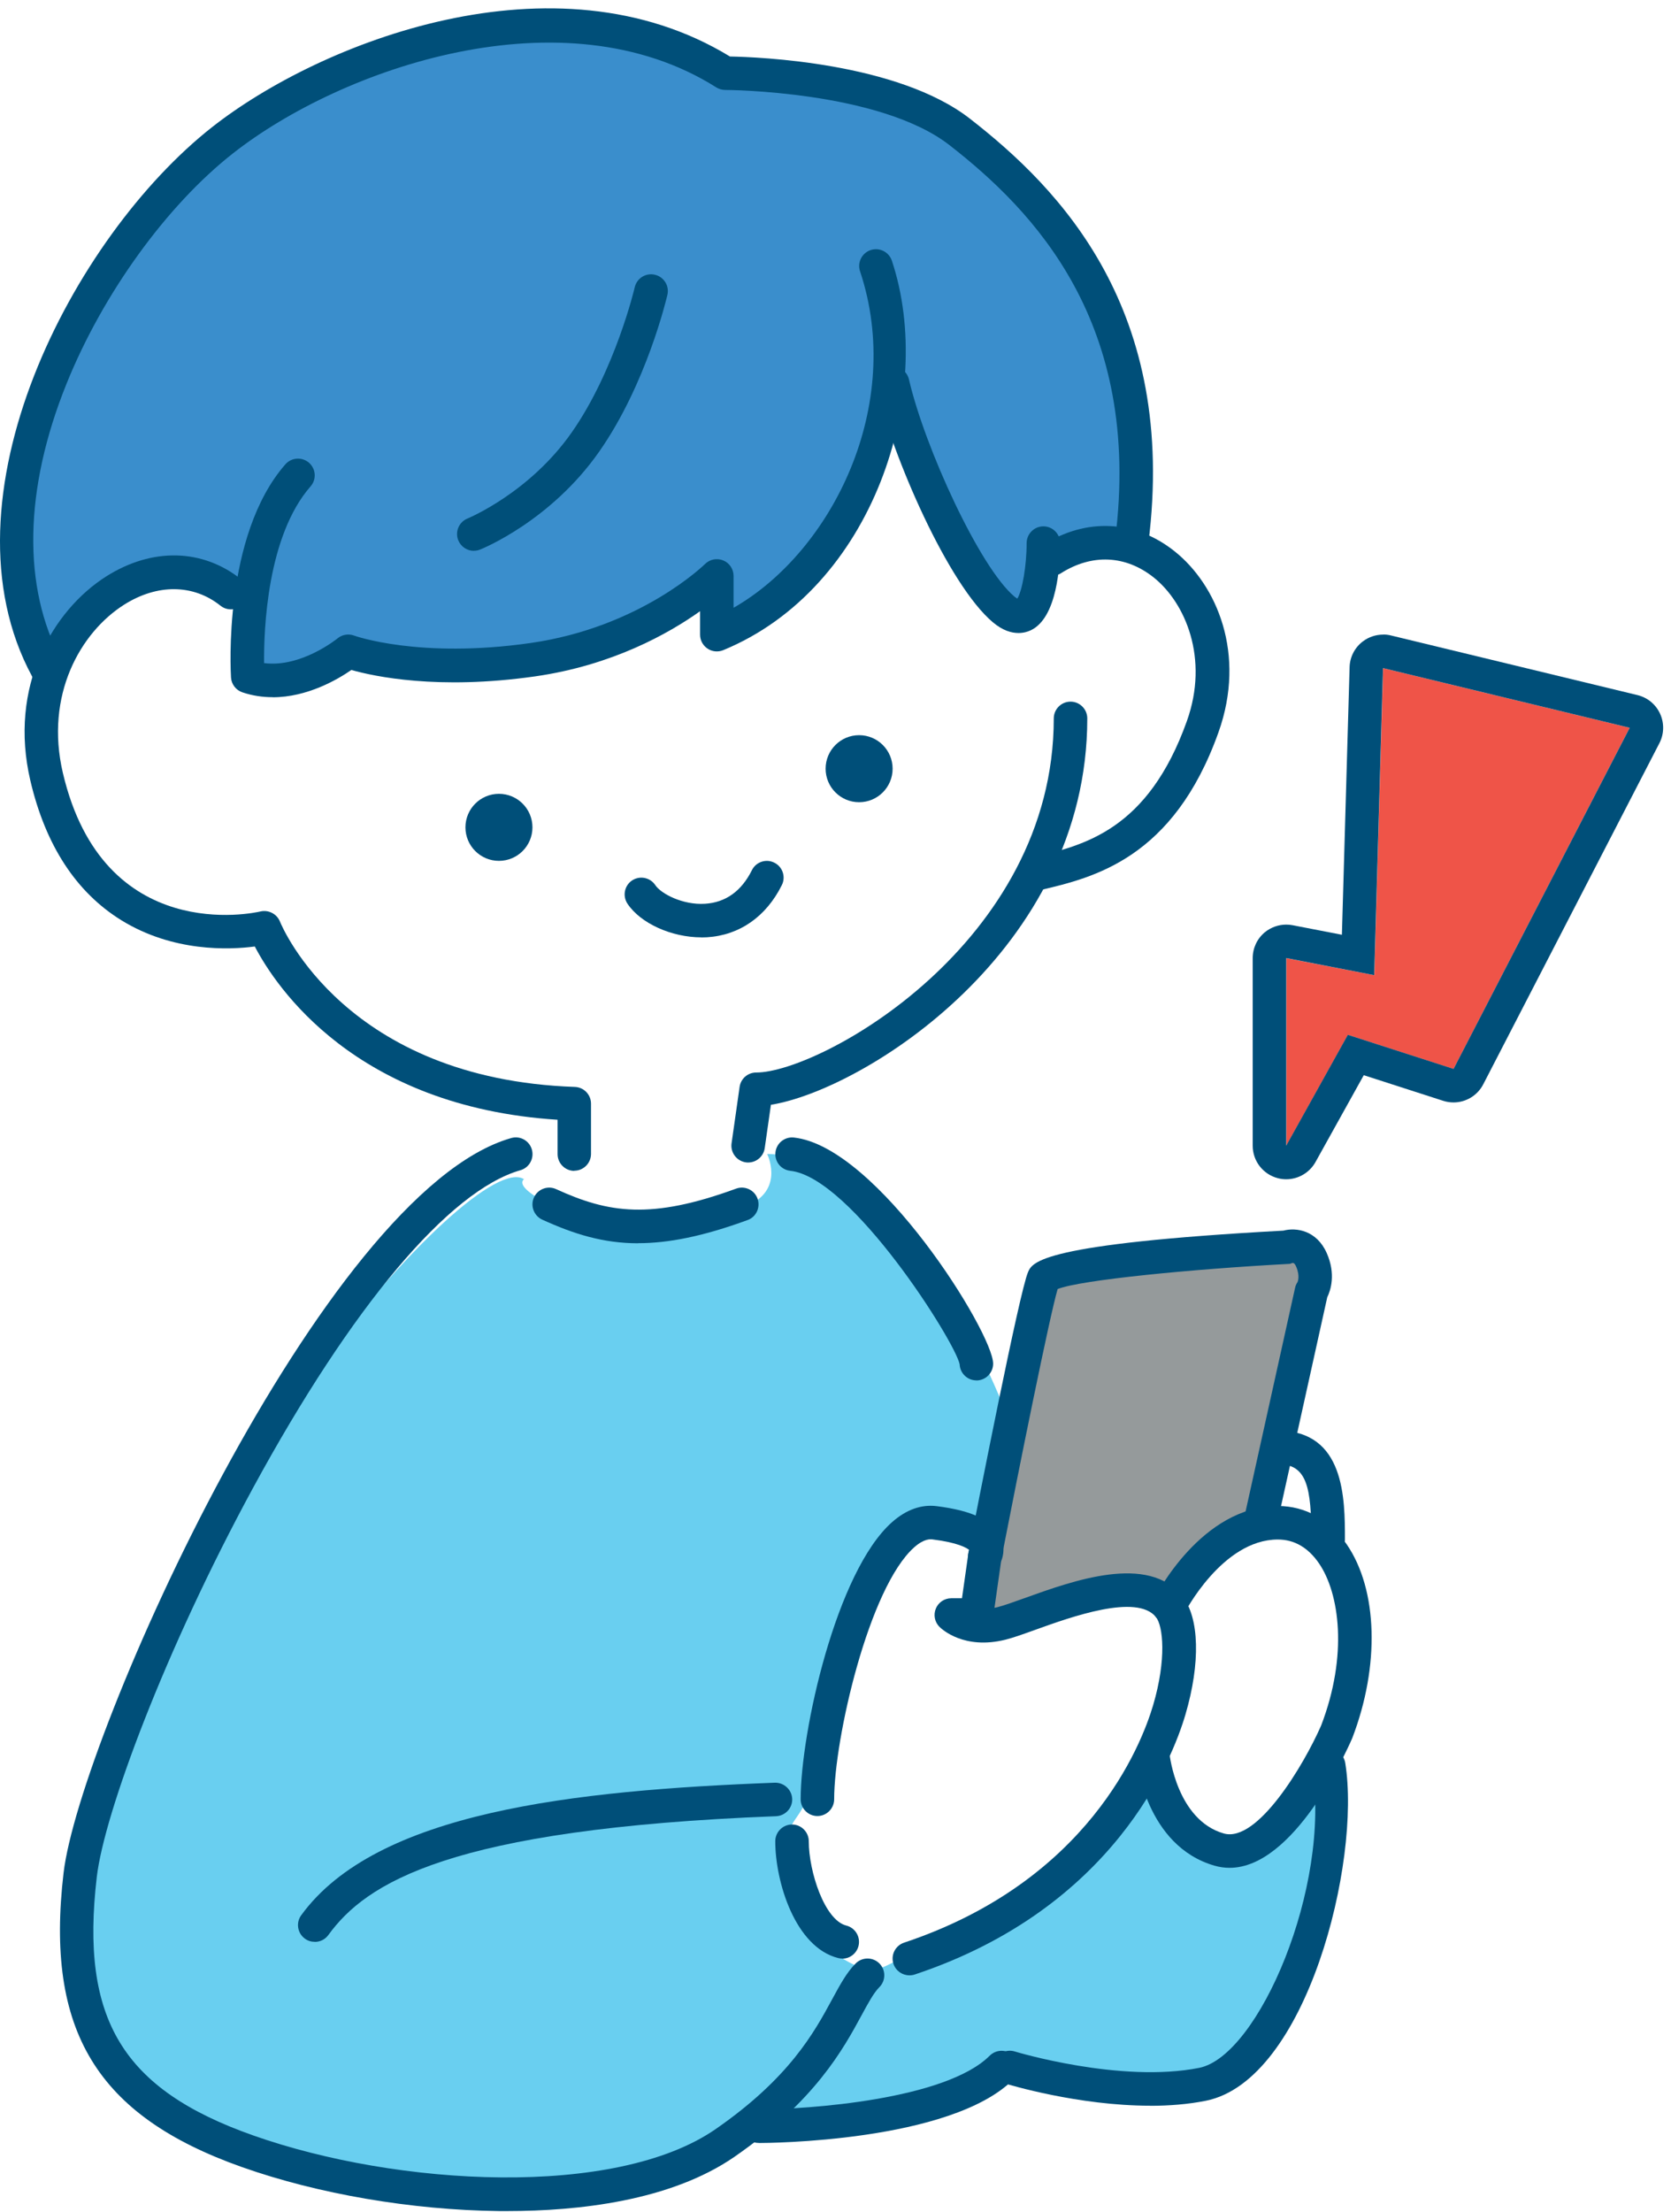 <svg width="133" height="176" viewBox="0 0 133 176" fill="none" xmlns="http://www.w3.org/2000/svg">
<path d="M83.046 101.744L77.713 128.491C77.713 128.491 87.273 125.837 90.493 126.831L93.76 126.091C93.76 126.091 98.586 122.524 100.813 118.844C103.04 115.164 104.373 100.244 104.373 100.244L83.04 101.751L83.046 101.744Z" fill="#959A9B"/>
<path d="M90.08 43.076C92.446 24.329 82.38 15.156 76.38 10.489C70.38 5.822 57.713 5.822 57.713 5.822C45.046 -2.178 27.046 3.822 17.713 11.156C7.373 19.282 -3.714 39.376 3.713 53.156C3.713 53.156 8.453 44.209 13.753 45.349C19.053 46.489 19.046 47.822 19.046 47.822L19.713 53.822C19.713 53.822 27.046 53.156 27.713 51.822C27.713 51.822 38.193 54.349 43.62 52.756C49.046 51.162 57.046 45.822 57.046 45.822V50.489C57.046 50.489 66.093 45.376 67.233 41.262C68.373 37.149 71.193 31.436 71.193 31.436C71.193 31.436 77.166 46.296 79.106 47.389C81.046 48.482 82.04 49.049 82.04 49.049C82.04 49.049 83.42 43.809 85.233 43.816C87.046 43.822 90.073 43.076 90.073 43.076H90.08Z" fill="#3A8ECC"/>
<path d="M41.714 93.824C37.714 91.157 12.187 120.331 6.62 147.411C1.054 174.491 35.694 174.624 35.694 174.624C35.694 174.624 53.72 174.491 57.72 170.491C61.72 166.491 61.987 169.211 61.987 169.211C61.987 169.211 74.82 168.464 77.607 165.811C80.394 163.157 85.96 165.344 85.96 165.344C85.96 165.344 93.06 167.151 95.727 165.817C98.394 164.484 106.394 155.817 105.727 143.151L103.92 142.717C103.92 142.717 102.04 147.171 98.547 147.157C95.054 147.144 92.294 141.344 91.007 141.577C89.72 141.811 87.06 148.477 78.394 152.477C69.727 156.477 70.394 157.144 68.394 156.477C66.394 155.811 62.394 152.477 62.394 148.477C62.394 144.477 63.727 145.144 64.394 142.477C65.06 139.811 68.974 121.271 73.347 121.544C77.72 121.817 78.514 122.471 78.514 122.471L80.394 113.144C80.394 113.144 78.274 107.844 76.76 105.431C72.394 98.477 66.394 91.811 61.06 91.811C61.06 91.811 62.394 94.477 59.727 95.811C57.06 97.144 50.747 98.824 45.567 96.65C40.387 94.477 41.727 93.811 41.727 93.811L41.714 93.824Z" fill="#69CFF0"/>
<path d="M59.553 92.489C59.493 92.489 59.426 92.489 59.36 92.476C58.633 92.369 58.127 91.696 58.227 90.969L58.867 86.476C58.96 85.816 59.52 85.329 60.187 85.329C65.26 85.329 83.873 75.069 83.873 57.156C83.873 56.422 84.473 55.822 85.207 55.822C85.94 55.822 86.54 56.422 86.54 57.156C86.54 75.642 68.686 86.729 61.36 87.896L60.867 91.342C60.773 92.009 60.2 92.489 59.547 92.489H59.553Z" fill="#004F79"/>
<path d="M45.713 93.155C44.98 93.155 44.38 92.555 44.38 91.822V89.088C28.253 88.055 21.933 78.469 20.28 75.302C18.267 75.569 13.787 75.762 9.66 73.215C6.067 70.995 3.627 67.262 2.42 62.122C0.66 54.635 4.187 48.562 8.46 45.855C12.113 43.548 16.133 43.642 19.213 46.108C19.787 46.569 19.88 47.408 19.42 47.982C18.96 48.555 18.12 48.648 17.547 48.188C15.393 46.468 12.527 46.435 9.88 48.108C6.407 50.309 3.547 55.302 5.007 61.508C8.24 75.262 20.227 72.635 20.733 72.515C21.373 72.368 22.033 72.709 22.28 73.315C22.487 73.822 27.587 85.849 45.753 86.475C46.473 86.502 47.04 87.088 47.04 87.808V91.808C47.04 92.542 46.44 93.142 45.707 93.142L45.713 93.155Z" fill="#004F79"/>
<path d="M82.52 70.843C81.913 70.843 81.367 70.429 81.227 69.816C81.06 69.103 81.5 68.383 82.22 68.209C86.293 67.249 91.367 66.049 94.467 57.369C96.247 52.389 94.347 47.956 91.827 45.943C89.593 44.163 86.907 44.043 84.44 45.609C83.82 46.003 82.993 45.823 82.6 45.203C82.207 44.583 82.387 43.756 83.007 43.363C86.44 41.176 90.36 41.363 93.493 43.863C96.84 46.529 99.213 52.023 96.98 58.269C93.393 68.316 87.04 69.816 82.833 70.809C82.733 70.836 82.627 70.843 82.527 70.843H82.52Z" fill="#004F79"/>
<path d="M21.693 55.468C20.913 55.468 20.107 55.355 19.293 55.082C18.78 54.908 18.42 54.442 18.387 53.902C18.36 53.442 17.74 42.622 22.713 36.942C23.2 36.388 24.04 36.335 24.593 36.815C25.147 37.302 25.207 38.142 24.72 38.695C21.26 42.648 20.993 50.088 21.02 52.755C23.967 53.142 26.833 50.815 26.867 50.788C27.233 50.482 27.74 50.402 28.187 50.568C28.233 50.588 33.373 52.422 42.2 51.162C50.993 49.908 56.06 44.922 56.113 44.875C56.493 44.495 57.067 44.382 57.567 44.588C58.067 44.795 58.387 45.282 58.387 45.822V48.355C66.253 43.862 72.007 32.228 68.453 21.582C68.22 20.882 68.6 20.128 69.3 19.895C69.993 19.662 70.753 20.042 70.987 20.742C74.507 31.308 69.52 46.808 57.56 51.728C57.147 51.895 56.68 51.848 56.313 51.602C55.947 51.355 55.72 50.942 55.72 50.495V48.628C53.227 50.402 48.74 52.935 42.573 53.815C34.86 54.915 29.767 53.815 27.967 53.302C26.88 54.055 24.467 55.475 21.7 55.475L21.693 55.468Z" fill="#004F79"/>
<path d="M37.714 43.824C37.187 43.824 36.687 43.504 36.474 42.984C36.2 42.304 36.533 41.524 37.214 41.251C37.307 41.211 42.147 39.197 45.5 34.41C48.96 29.471 50.507 22.924 50.52 22.857C50.687 22.137 51.4 21.691 52.12 21.857C52.84 22.024 53.287 22.737 53.12 23.457C53.053 23.744 51.453 30.564 47.687 35.937C43.847 41.424 38.434 43.637 38.207 43.724C38.047 43.791 37.88 43.817 37.714 43.817V43.824Z" fill="#004F79"/>
<path d="M3.713 54.489C3.24 54.489 2.78 54.236 2.54 53.789C-5.06 39.683 5.773 18.843 16.887 10.11C25.453 3.376 44.14 -4.024 58.1 4.496C60.353 4.536 71.447 4.963 77.2 9.443C84.42 15.056 93.746 24.669 91.4 43.249C91.306 43.983 90.64 44.496 89.913 44.403C89.18 44.309 88.666 43.643 88.76 42.916C90.933 25.683 82.273 16.763 75.567 11.543C69.993 7.21 57.84 7.156 57.72 7.156C57.467 7.156 57.22 7.083 57.007 6.95C44.853 -0.724 27.2 5.403 18.54 12.203C13.26 16.349 8.18 23.376 5.293 30.536C1.907 38.916 1.767 46.723 4.893 52.523C5.24 53.169 5 53.983 4.353 54.33C4.153 54.436 3.933 54.489 3.72 54.489H3.713Z" fill="#004F79"/>
<path d="M81.06 50.362C80.507 50.362 79.814 50.169 79.034 49.516C75.474 46.536 71.013 36.263 69.747 30.789C69.58 30.069 70.027 29.356 70.747 29.189C71.46 29.023 72.18 29.469 72.347 30.189C73.607 35.623 77.987 45.163 80.747 47.469C80.84 47.542 80.913 47.596 80.967 47.629C81.36 47.029 81.713 45.016 81.713 43.209C81.713 42.476 82.314 41.876 83.047 41.876C83.78 41.876 84.38 42.476 84.38 43.209C84.38 44.962 84.153 49.156 82.034 50.149C81.807 50.256 81.474 50.362 81.067 50.362H81.06Z" fill="#004F79"/>
<path d="M55.827 74.576C53.461 74.576 50.987 73.469 49.941 71.896C49.534 71.282 49.7 70.456 50.307 70.049C50.92 69.642 51.747 69.809 52.154 70.416C52.614 71.109 54.354 72.016 56.114 71.903C57.754 71.802 59.014 70.903 59.847 69.229C60.174 68.569 60.98 68.302 61.634 68.636C62.294 68.963 62.56 69.769 62.227 70.422C60.974 72.936 58.854 74.409 56.274 74.569C56.12 74.576 55.967 74.582 55.814 74.582L55.827 74.576Z" fill="#004F79"/>
<path d="M39.713 68.49C41.185 68.49 42.379 67.296 42.379 65.823C42.379 64.35 41.185 63.156 39.713 63.156C38.24 63.156 37.046 64.35 37.046 65.823C37.046 67.296 38.24 68.49 39.713 68.49Z" fill="#004F79"/>
<path d="M68.38 63.824C69.852 63.824 71.046 62.63 71.046 61.157C71.046 59.684 69.852 58.49 68.38 58.49C66.907 58.49 65.713 59.684 65.713 61.157C65.713 62.63 66.907 63.824 68.38 63.824Z" fill="#004F79"/>
<path d="M50.794 98.915C48.02 98.915 45.694 98.188 43.16 97.035C42.494 96.728 42.194 95.935 42.5 95.268C42.807 94.595 43.6 94.302 44.267 94.608C48.454 96.522 51.82 97.042 58.587 94.568C59.274 94.315 60.047 94.668 60.294 95.362C60.54 96.055 60.194 96.822 59.5 97.068C55.967 98.362 53.207 98.908 50.787 98.908L50.794 98.915Z" fill="#004F79"/>
<path d="M40.406 175.91C40.166 175.91 39.933 175.91 39.7 175.91C32.773 175.83 25.326 174.557 19.273 172.417C7.7 168.33 3.586 161.55 5.06 149.004C6.34 138.137 25.7 94.823 40.686 90.543C41.393 90.337 42.133 90.75 42.333 91.457C42.533 92.163 42.126 92.903 41.42 93.103C35.746 94.724 27.993 103.937 20.14 118.377C13.12 131.297 8.306 144.25 7.706 149.31C6.373 160.644 9.746 166.224 20.16 169.897C31.646 173.95 48.986 174.91 56.96 169.39C62.84 165.317 64.806 161.697 66.24 159.05C66.86 157.91 67.386 156.93 68.106 156.21C68.626 155.69 69.473 155.69 69.993 156.21C70.513 156.73 70.513 157.577 69.993 158.097C69.546 158.544 69.12 159.33 68.58 160.324C67.106 163.044 64.873 167.15 58.473 171.584C53.36 175.124 45.96 175.91 40.406 175.91Z" fill="#004F79"/>
<path d="M25.046 154.491C24.773 154.491 24.499 154.411 24.266 154.237C23.673 153.804 23.539 152.971 23.973 152.377C29.953 144.151 45.626 142.444 61.666 141.831C62.393 141.811 63.019 142.377 63.053 143.111C63.086 143.844 62.506 144.464 61.773 144.497C35.693 145.497 29.126 149.837 26.133 153.951C25.873 154.311 25.466 154.497 25.053 154.497L25.046 154.491Z" fill="#004F79"/>
<path d="M67.046 155.823C66.939 155.823 66.833 155.81 66.719 155.783C63.299 154.93 61.706 149.73 61.706 146.49C61.706 145.756 62.306 145.156 63.039 145.156C63.773 145.156 64.373 145.756 64.373 146.49C64.373 148.89 65.626 152.763 67.359 153.196C68.073 153.376 68.506 154.096 68.333 154.816C68.179 155.423 67.639 155.83 67.039 155.83L67.046 155.823Z" fill="#004F79"/>
<path d="M72.38 157.156C71.82 157.156 71.3 156.803 71.113 156.243C70.88 155.543 71.26 154.789 71.96 154.556C86.62 149.669 90.833 138.863 91.78 135.669C92.867 131.989 92.567 129.349 92.007 128.656C90.487 126.756 85.233 128.649 82.413 129.663C81.467 130.003 80.653 130.296 80.04 130.449C76.74 131.276 74.967 129.623 74.773 129.429C74.393 129.049 74.28 128.476 74.487 127.976C74.693 127.476 75.18 127.156 75.72 127.156H76.567L77.067 123.636C77.08 123.529 77.113 123.423 77.153 123.323C76.947 123.149 76.253 122.729 74.227 122.476C74.067 122.456 73.567 122.396 72.773 123.096C69.153 126.296 66.393 138.343 66.393 143.149C66.393 143.883 65.793 144.483 65.06 144.483C64.327 144.483 63.727 143.883 63.727 143.149C63.727 137.783 66.56 125.023 71.007 121.096C72.133 120.103 73.333 119.676 74.553 119.829C77.393 120.183 79.06 120.983 79.653 122.276C79.98 122.996 79.893 123.709 79.68 124.223L79.153 127.916C79.233 127.903 79.32 127.883 79.4 127.863C79.887 127.743 80.647 127.469 81.52 127.156C85.447 125.743 91.387 123.603 94.1 126.989C95.467 128.696 95.56 132.316 94.347 136.429C93.313 139.936 88.693 151.796 72.813 157.089C72.673 157.136 72.533 157.156 72.393 157.156H72.38Z" fill="#004F79"/>
<path d="M97.859 148.603C97.473 148.603 97.079 148.55 96.679 148.436C91.206 146.87 90.473 140.136 90.439 139.85C90.366 139.116 90.899 138.463 91.633 138.39C92.366 138.316 93.019 138.85 93.093 139.583C93.093 139.636 93.686 144.81 97.406 145.87C100.079 146.63 103.779 140.416 105.153 137.283C107.299 131.696 106.619 126.763 104.979 124.376C104.119 123.123 103.019 122.483 101.706 122.483C97.273 122.483 94.259 128.356 94.233 128.416C93.899 129.076 93.099 129.336 92.446 129.01C91.786 128.676 91.519 127.883 91.853 127.223C92.006 126.923 95.626 119.816 101.713 119.816C103.893 119.816 105.833 120.896 107.186 122.863C109.666 126.476 109.839 132.536 107.626 138.296C107.119 139.463 102.959 148.603 97.866 148.603H97.859Z" fill="#004F79"/>
<path d="M105.713 123.822C104.98 123.822 104.38 123.222 104.38 122.489C104.38 118.256 104.007 116.489 101.713 116.489C100.98 116.489 100.38 115.889 100.38 115.156C100.38 114.422 100.98 113.822 101.713 113.822C107.047 113.822 107.047 119.249 107.047 122.489C107.047 123.222 106.447 123.822 105.713 123.822Z" fill="#004F79"/>
<path d="M78.38 125.156C78.293 125.156 78.213 125.149 78.127 125.129C77.407 124.989 76.933 124.289 77.073 123.563C77.747 120.103 81.14 102.763 81.827 101.203C82.173 100.416 82.82 98.956 102.147 97.909C103.18 97.636 104.8 97.889 105.6 99.696C106.34 101.369 105.907 102.663 105.64 103.209L101.68 121.096C101.52 121.816 100.807 122.269 100.093 122.109C99.373 121.949 98.92 121.236 99.08 120.523L103.08 102.456C103.113 102.296 103.18 102.143 103.273 102.009C103.273 102.003 103.5 101.543 103.167 100.776C103.02 100.436 102.913 100.469 102.813 100.496C102.66 100.569 102.633 100.556 102.46 100.563C94.867 100.969 86 101.829 84.18 102.556C83.527 104.783 81.133 116.676 79.693 124.069C79.567 124.709 79.013 125.149 78.387 125.149L78.38 125.156Z" fill="#004F79"/>
<path d="M77.713 109.822C76.993 109.822 76.413 109.256 76.38 108.542C76.047 106.789 67.78 93.669 62.9 93.149C62.167 93.069 61.64 92.415 61.72 91.682C61.8 90.949 62.46 90.422 63.187 90.502C69.827 91.216 79.047 106.042 79.047 108.496C79.047 109.229 78.447 109.829 77.713 109.829V109.822ZM76.38 108.489C76.38 108.489 76.38 108.509 76.38 108.522C76.38 108.509 76.38 108.502 76.38 108.489Z" fill="#004F79"/>
<path d="M60.379 170.49C59.646 170.49 59.046 169.89 59.046 169.157C59.046 168.423 59.646 167.823 60.379 167.823C64.306 167.823 75.266 167.05 78.773 163.55C79.293 163.03 80.139 163.03 80.659 163.55C81.179 164.07 81.179 164.917 80.659 165.437C75.659 170.437 61.006 170.497 60.386 170.497L60.379 170.49Z" fill="#004F79"/>
<path d="M91.54 167.529C85.814 167.529 80.28 165.849 79.987 165.762C79.28 165.549 78.887 164.802 79.107 164.096C79.327 163.389 80.074 162.996 80.774 163.216C80.854 163.242 89.207 165.762 95.454 164.516C100.174 163.569 105.96 150.109 104.44 140.689C104.32 139.962 104.82 139.276 105.547 139.162C106.274 139.042 106.96 139.542 107.074 140.269C108.34 148.129 104 165.529 95.974 167.136C94.54 167.422 93.034 167.536 91.54 167.536V167.529Z" fill="#004F79"/>
<path d="M102.38 91.156V76.23L109.387 77.583L110.087 53.156L129.713 57.903L115.693 85.05L107.287 82.336L102.38 91.156Z" fill="#EF5448"/>
<path d="M110.086 53.156L129.713 57.902L115.693 85.042L107.279 82.329L102.373 91.149V76.222L109.379 77.582L110.079 53.156M110.086 50.489C109.506 50.489 108.939 50.676 108.466 51.036C107.826 51.522 107.439 52.276 107.419 53.076L106.806 74.369L102.879 73.609C102.713 73.576 102.539 73.562 102.373 73.562C101.759 73.562 101.159 73.776 100.673 74.169C100.059 74.676 99.706 75.429 99.706 76.229V91.156C99.706 92.369 100.526 93.429 101.706 93.736C101.926 93.796 102.153 93.822 102.373 93.822C103.326 93.822 104.226 93.309 104.706 92.449L108.546 85.542L114.873 87.582C115.146 87.669 115.419 87.709 115.693 87.709C116.666 87.709 117.593 87.169 118.059 86.262L132.079 59.122C132.453 58.396 132.473 57.536 132.133 56.789C131.793 56.042 131.133 55.496 130.333 55.302L110.706 50.556C110.499 50.502 110.286 50.482 110.079 50.482L110.086 50.489Z" fill="#004F79"/>
</svg>
